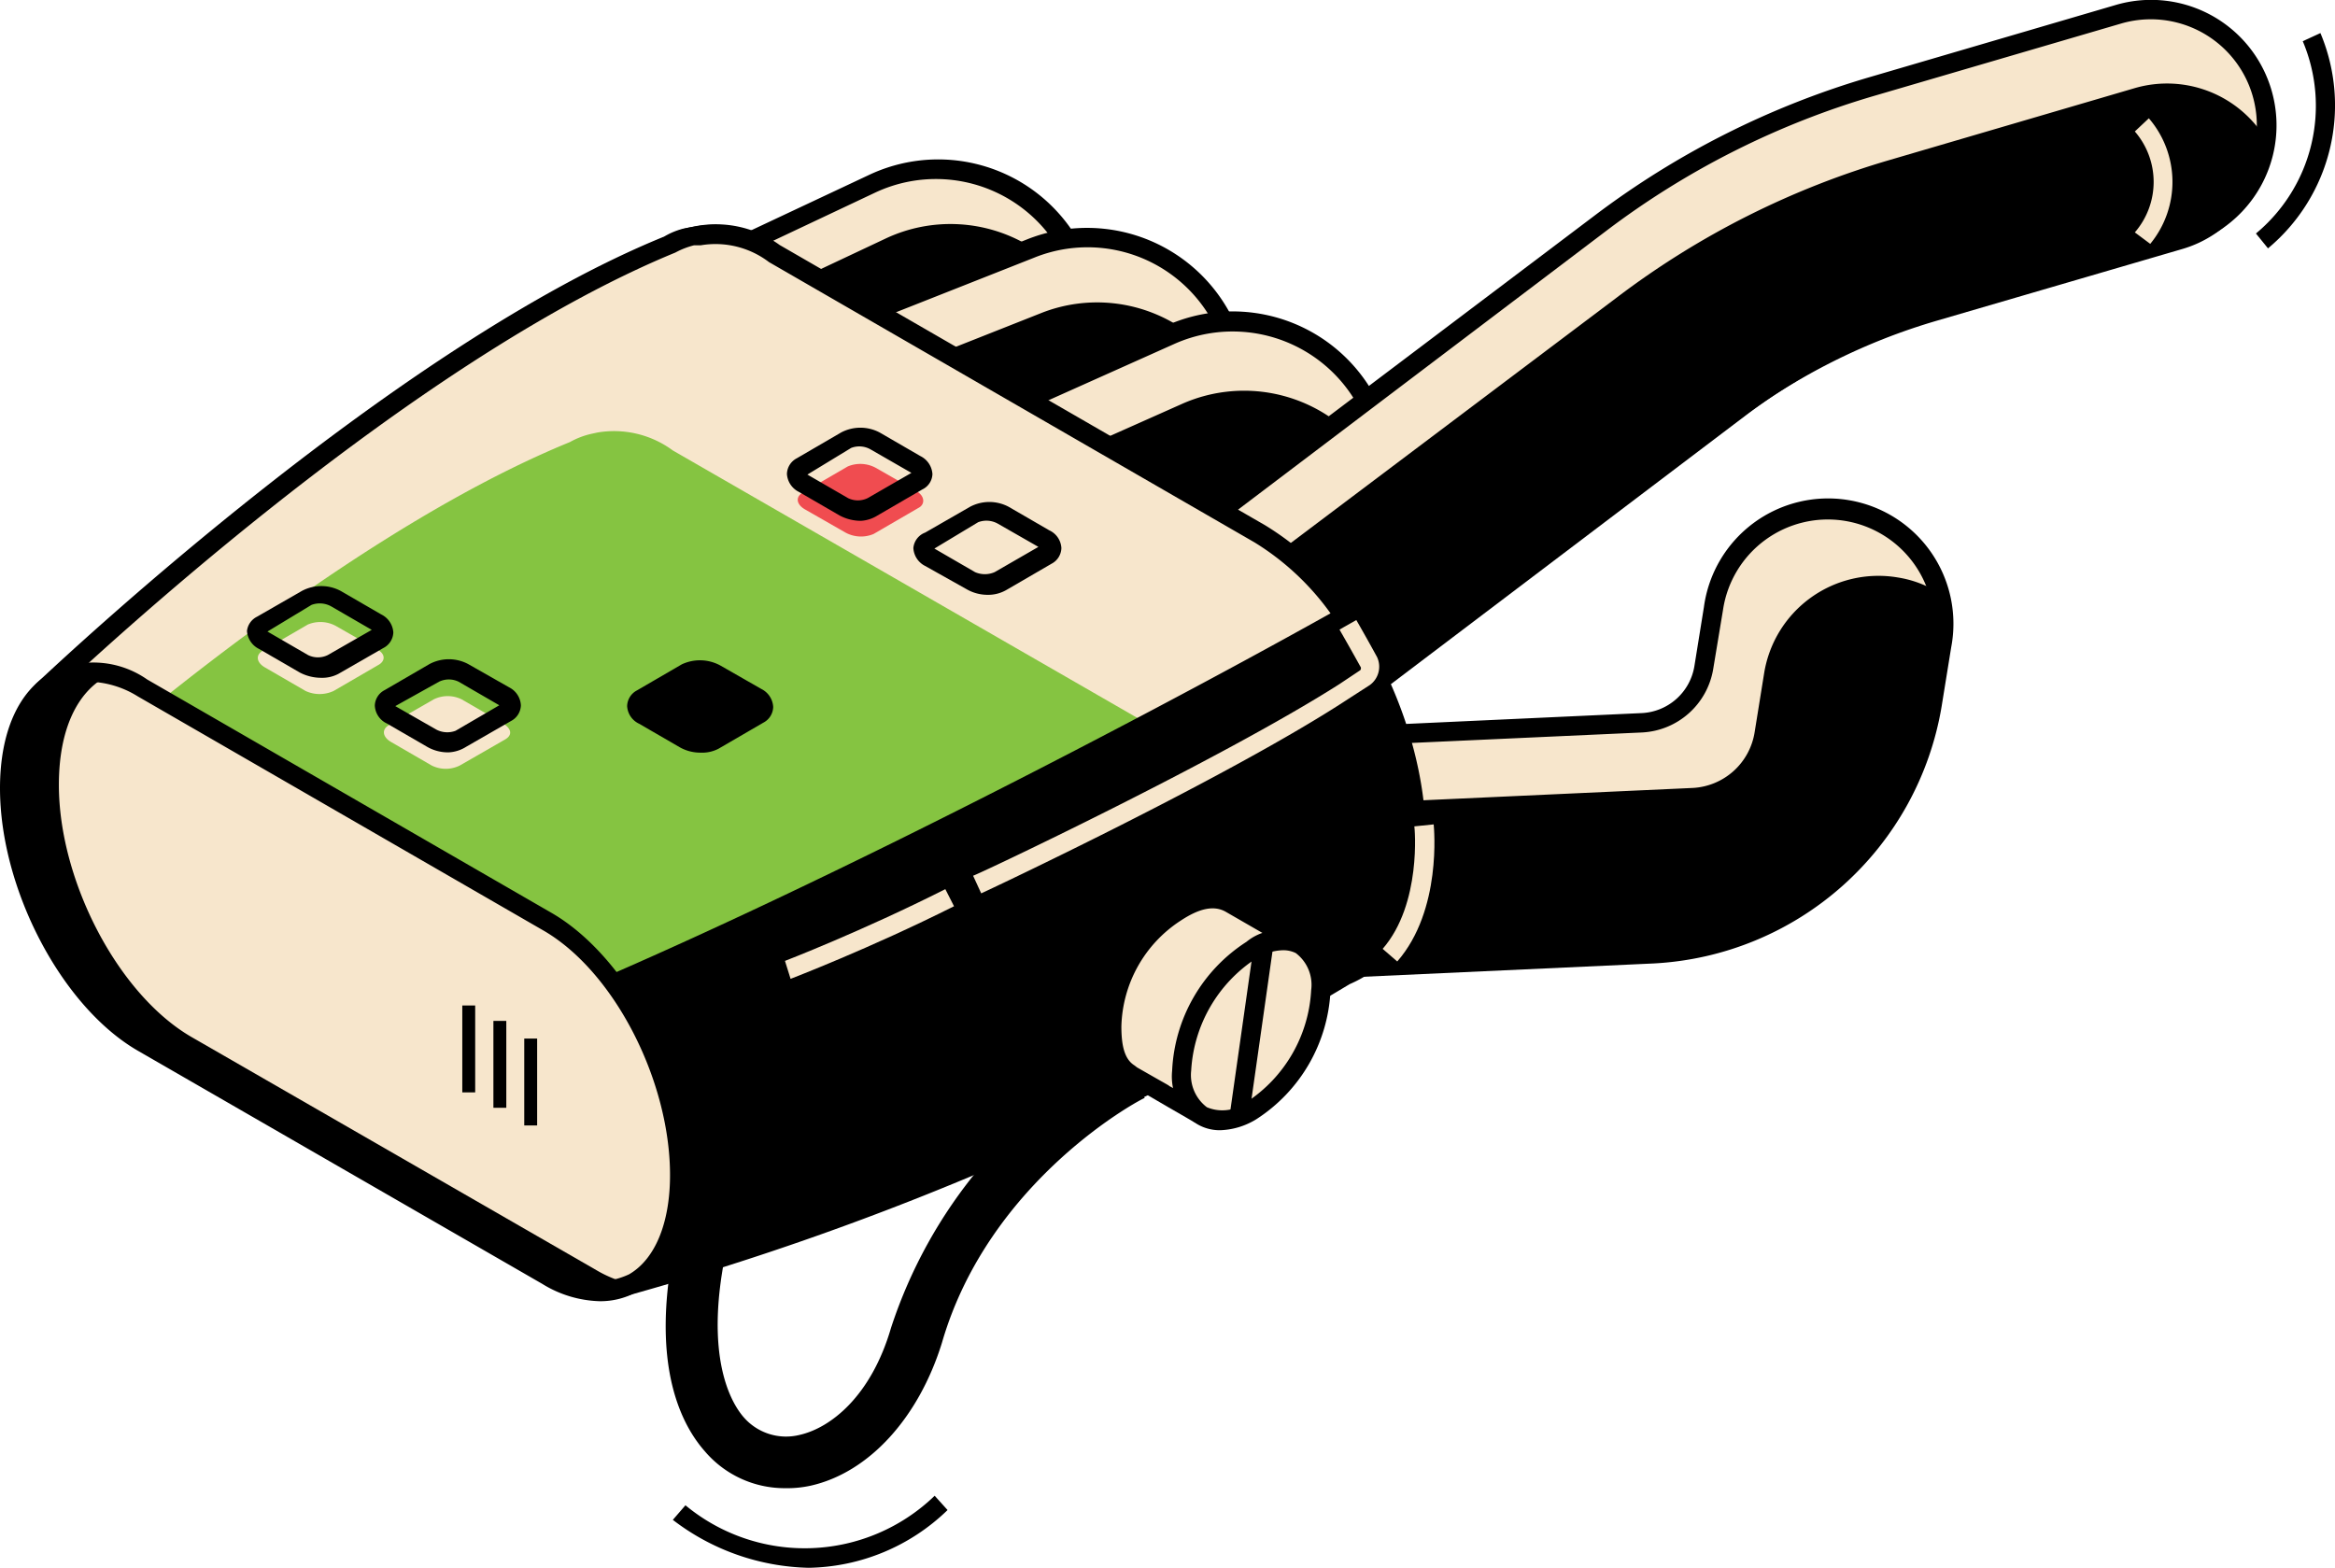 <svg xmlns="http://www.w3.org/2000/svg" viewBox="0 0 83.29 55.93"><defs><style>.cls-1{fill:#f7e6cc;}.cls-2{fill:#85c441;}.cls-3{fill:#f04c50;}</style></defs><title>Asset 3</title><g id="Layer_2" data-name="Layer 2"><g id="content"><path d="M28,53.09a3.74,3.74,0,0,1-2.87-1.33c-1.07-1.22-2.49-4.27,0-11l1.72.64c-2.29,6.21-.83,8.57-.33,9.15a2,2,0,0,0,2,.64c1.11-.25,2.55-1.38,3.26-3.81A17.29,17.29,0,0,1,40,37.53l.83,1.64c-.06,0-5.53,2.86-7.23,8.73C32.77,50.58,31,52.53,28.92,53A3.92,3.92,0,0,1,28,53.09Z"/><path class="cls-1" d="M30.92,19.94l-.17-4.11-5.81,2.74L21.42,11.1l9.65-4.55a5.44,5.44,0,0,1,7.75,4.69l.35,8.35Z"/><path class="cls-1" d="M30.07,21.26l-.17-4.11-5.82,2.74-3.52-7.46,9.66-4.56A5.43,5.43,0,0,1,38,12.56l.35,8.35Z"/><path d="M31.44,21.89l-.17-4.1-5.82,2.74-3.52-7.47,9.66-4.55a5.43,5.43,0,0,1,7.74,4.69l.35,8.35Z"/><path d="M30.59,20.29l-.16-3.93L24.77,19,21,10.94l10-4.7a5.77,5.77,0,0,1,8.23,5l.37,8.7Zm.48-5,.18,4.29,7.56-.32-.34-8a5.09,5.09,0,0,0-7.25-4.39l-9.34,4.41,3.22,6.84Z"/><path class="cls-1" d="M36.33,22.53,36.14,18,33.4,19.09l-3-7.67,6.43-2.54a5.42,5.42,0,0,1,7.42,4.82l.36,8.48Z"/><path class="cls-1" d="M35.61,23.94l-.19-4.52-2.74,1.09-3-7.68,6.42-2.54a5.44,5.44,0,0,1,7.43,4.83l.36,8.48Z"/><path d="M36.67,24.81l-.19-4.52-2.74,1.08-3-7.67,6.42-2.54A5.43,5.43,0,0,1,44.56,16l.36,8.48Z"/><path d="M36,22.89l-.19-4.38-2.61,1-3.28-8.31,6.74-2.67a5.79,5.79,0,0,1,7.9,5.13l.37,8.82Zm.46-5.38.2,4.66,7.55-.32-.34-8.13a5.08,5.08,0,0,0-7-4.52l-6.1,2.41,2.78,7Z"/><path class="cls-1" d="M37.84,22.74,34.49,15.2,41.79,12a5.43,5.43,0,0,1,7.63,4.64l.32,5.52-8.23.49-.09-1.45Z"/><path class="cls-1" d="M37.49,24.23,34.14,16.7l7.3-3.26a5.44,5.44,0,0,1,7.63,4.65l.32,5.52-8.23.48-.09-1.45Z"/><path d="M38.22,25.2l-3.36-7.54,7.3-3.25a5.45,5.45,0,0,1,6.54,1.66,5.62,5.62,0,0,1,1.11,3.11h0a5.39,5.39,0,0,1-5.08,5.7l-2.85.17L41.8,23.6Z"/><path d="M37.67,23.19,34,15l7.62-3.39a5.77,5.77,0,0,1,8.11,4.93l.35,5.87L41.18,23l-.07-1.3Zm-2.73-7.81L38,22.29l3.72-1.66.09,1.6,7.55-.44-.3-5.17a5.1,5.1,0,0,0-7.15-4.36Z"/><path class="cls-1" d="M46.26,26.48l-5-6.58L57.08,8a30.36,30.36,0,0,1,9.74-4.89L75.56.51a4.13,4.13,0,0,1,5.12,2.8h0a4.13,4.13,0,0,1-2.8,5.12L69.14,11a21.75,21.75,0,0,0-7.08,3.56Z"/><path class="cls-1" d="M80.61,3.44A4.12,4.12,0,0,0,75.49.64L66.76,3.19A30.13,30.13,0,0,0,57,8.09L41.21,20l.13.17L54.9,10a30.06,30.06,0,0,1,9.74-4.89L73.38,2.5a4.12,4.12,0,0,1,4.79,5.91A4.12,4.12,0,0,0,80.61,3.44Z"/><path d="M76.16,3.14,67.43,5.7a30,30,0,0,0-9.74,4.9L42.55,22l3.69,4.88L62,15a22,22,0,0,1,7.09-3.56l8.73-2.55a4.13,4.13,0,0,0,3-3.93A4.12,4.12,0,0,0,76.16,3.14Z"/><path d="M46.19,27,40.8,19.83,56.88,7.69a30.44,30.44,0,0,1,9.85-4.95L75.46.18A4.47,4.47,0,1,1,78,8.76l-8.73,2.56a21.42,21.42,0,0,0-7,3.5Zm-4.43-7,4.56,6L61.85,14.27A22.21,22.21,0,0,1,69,10.66L77.78,8.1A3.78,3.78,0,0,0,75.66.84L66.92,3.4a29.6,29.6,0,0,0-9.63,4.84Z"/><path class="cls-1" d="M43.2,34.75l-.38-8.24,15.74-.73a2.34,2.34,0,0,0,2.21-2l.35-2.1a4.12,4.12,0,0,1,4.73-3.41h0A4.13,4.13,0,0,1,69.26,23l-.34,2.1a10.66,10.66,0,0,1-10,8.89Z"/><path class="cls-1" d="M44.92,26.51l15.73-.73a2.35,2.35,0,0,0,2.22-2l.34-2.1a4.12,4.12,0,0,1,3-3.32,3.49,3.49,0,0,0-.38-.1,4.12,4.12,0,0,0-4.73,3.41l-.35,2.1a2.34,2.34,0,0,1-2.21,2l-15.74.72.38,8.25,2.09-.1Z"/><path d="M69,25.3l.34-2.11a4,4,0,0,0-.21-2.06,3.89,3.89,0,0,0-1.44-.53A4.13,4.13,0,0,0,62.93,24l-.34,2.11a2.36,2.36,0,0,1-2.22,2l-15.74.72.28,6L59,34.18A10.66,10.66,0,0,0,69,25.3Z"/><path d="M42.87,35.11l-.41-8.93,16.08-.74a2,2,0,0,0,1.9-1.68l.34-2.11a4.47,4.47,0,1,1,8.82,1.44l-.34,2.1A11,11,0,0,1,59,34.37Zm.31-8.28.35,7.56,15.39-.71a10.31,10.31,0,0,0,9.66-8.6l.34-2.1a3.78,3.78,0,1,0-7.46-1.22l-.35,2.11a2.71,2.71,0,0,1-2.53,2.26Z"/><path d="M50.54,29.92c0-4.19-2.54-9.06-5.68-10.87l-17.32-10a3.55,3.55,0,0,0-2.72-.64l-.24.05h0a2.68,2.68,0,0,0-.75.3C14.49,12.55,3.11,23.14,1.55,24.62a.23.23,0,0,0,0,.35l5.51,5.11L22.36,45.87A103.25,103.25,0,0,0,48,34.8a4.57,4.57,0,0,0,1-.66h0A5.55,5.55,0,0,0,50.54,29.92Z"/><path d="M22.25,46.26,6.83,30.32l-5.51-5.1a.61.61,0,0,1-.19-.42.62.62,0,0,1,.18-.43c1.3-1.22,12.94-12.09,22.38-15.93a2.57,2.57,0,0,1,.71-.29h0l.34-.06a3.87,3.87,0,0,1,3,.67L45,18.75c3.23,1.87,5.86,6.88,5.86,11.17a5.93,5.93,0,0,1-1.58,4.48,4.53,4.53,0,0,1-1.14.71,103.89,103.89,0,0,1-25.72,11.1ZM1.85,24.81l5.46,5L22.46,45.49a103.79,103.79,0,0,0,25.4-11,4.6,4.6,0,0,0,1-.61,5.3,5.3,0,0,0,1.35-4c0-4.07-2.47-8.82-5.52-10.57l-17.31-10a3.15,3.15,0,0,0-2.47-.6l-.25,0a2.93,2.93,0,0,0-.66.26C14.76,12.81,3.4,23.35,1.85,24.81Z"/><path class="cls-1" d="M44.92,19.05,27.6,9.05a3.55,3.55,0,0,0-2.72-.64l-.24.05h0a2.62,2.62,0,0,0-.76.3C15.16,12.3,4.65,21.79,2,24.22a.78.78,0,0,0,0,1.14l5.09,4.72,7.4,7.65.52.11C24.57,34.5,39.94,26.5,48,22A10.06,10.06,0,0,0,44.92,19.05Z"/><path class="cls-2" d="M21.31,15.43l-.23.05h0a2.85,2.85,0,0,0-.75.29c-5.61,2.29-12,7-16.47,10.76l3.64,3.38,7.39,7.64.52.12c7.09-2.49,17.41-7.56,25.54-11.84L24,16.07A3.53,3.53,0,0,0,21.31,15.43Z"/><path d="M15.07,38.2,14.36,38,6.89,30.32l-5.08-4.7a1.15,1.15,0,0,1-.36-.83A1.11,1.11,0,0,1,1.81,24C4.76,21.22,15.07,12,23.75,8.44a3.18,3.18,0,0,1,.81-.32h0l.25-.05a3.87,3.87,0,0,1,3,.67l17.32,10a10.36,10.36,0,0,1,3.15,3l.22.31-.33.19c-7.05,4-23,12.38-33,15.88Zm-.36-.79.32.07C24.8,34,40.29,25.89,47.46,21.88a9.36,9.36,0,0,0-2.71-2.53l-17.32-10A3.15,3.15,0,0,0,25,8.75l-.24,0a2.83,2.83,0,0,0-.67.26C15.44,12.56,5.21,21.74,2.27,24.47a.44.44,0,0,0-.13.32.43.43,0,0,0,.14.32l5.09,4.72Z"/><path class="cls-1" d="M19.51,45.51,5.08,37.18C2.47,35.67.34,31.61.34,28.12h0c0-3.48,2.13-5.09,4.74-3.58l14.43,8.33c2.61,1.51,4.74,5.57,4.74,9.05h0C24.25,45.41,22.12,47,19.51,45.51Z"/><path d="M21.27,45.31,6.84,37c-2.62-1.51-4.74-5.57-4.74-9,0-2,.67-3.33,1.72-3.88-2-.43-3.49,1.16-3.49,4.07,0,3.49,2.12,7.54,4.74,9.05L19.49,45.5a3.09,3.09,0,0,0,3,.3A4.32,4.32,0,0,1,21.27,45.31Z"/><path d="M21.39,46.42a4.1,4.1,0,0,1-2.05-.62L4.91,37.48C2.2,35.91,0,31.72,0,28.12c0-2,.66-3.46,1.81-4.12a3.35,3.35,0,0,1,3.44.24l14.43,8.33c2.71,1.57,4.91,5.76,4.91,9.35,0,2-.66,3.47-1.81,4.13A2.68,2.68,0,0,1,21.39,46.42ZM3.2,24.32a2.11,2.11,0,0,0-1.05.27c-.93.54-1.46,1.83-1.46,3.53,0,3.38,2.05,7.31,4.56,8.76l14.43,8.33a2.75,2.75,0,0,0,2.76.25c.93-.54,1.46-1.83,1.46-3.54,0-3.37-2-7.3-4.56-8.75L4.91,24.84A3.43,3.43,0,0,0,3.2,24.32Z"/><path class="cls-1" d="M44,32.35l.15.08-.26-.14,0,0c-.5-.29-1.14-.18-1.92.34a5,5,0,0,0-2.26,4,1.76,1.76,0,0,0,.63,1.7l.06,0,1.17.68,1.23.71a.11.11,0,0,0,.15,0L45.7,35l.64-1.18a.1.1,0,0,0,0-.14Z"/><path d="M42.81,40.09a.46.46,0,0,1-.22-.06l-.29-.17-.66-.38h0l-1.54-.9a2,2,0,0,1-.78-2,5.35,5.35,0,0,1,2.42-4.29A2.13,2.13,0,0,1,44,32l.13.08a.75.75,0,0,1,.2.11l2.12,1.22a.46.46,0,0,1,.17.61L46,35.15l-2.8,4.72A.44.44,0,0,1,42.81,40.09ZM41.7,38.74c.18.09.47.26.94.53l.09,0,3.2-5.47-2.22-1.28c-.42-.23-.94-.11-1.59.32A4.64,4.64,0,0,0,40,36.62c0,.73.13,1.18.47,1.39l.09.07,1.14.65Z"/><path class="cls-1" d="M47.12,35.33a5.47,5.47,0,0,1-2.49,4.3c-1.37.79-2.48.15-2.48-1.43a5.51,5.51,0,0,1,2.48-4.31C46,33.1,47.12,33.74,47.12,35.33Z"/><path d="M43.52,40.32a1.58,1.58,0,0,1-.82-.22,2.05,2.05,0,0,1-.89-1.9,5.78,5.78,0,0,1,2.65-4.6,1.85,1.85,0,0,1,3,1.73,5.78,5.78,0,0,1-2.65,4.6A2.61,2.61,0,0,1,43.52,40.32Zm2.22-6.42a1.92,1.92,0,0,0-.93.29,5.12,5.12,0,0,0-2.32,4,1.44,1.44,0,0,0,.56,1.31,1.42,1.42,0,0,0,1.41-.18,5.09,5.09,0,0,0,2.31-4A1.42,1.42,0,0,0,46.22,34,1,1,0,0,0,45.74,33.9Z"/><rect x="41.53" y="36.42" width="6.21" height="0.69" transform="translate(1.96 75.78) rotate(-81.91)"/><path class="cls-1" d="M13.5,23.72l-1.6.93a1.19,1.19,0,0,1-1,0l-1.45-.84c-.31-.18-.34-.45-.07-.6l1.6-.93a1.16,1.16,0,0,1,1,.05l1.45.83C13.74,23.3,13.77,23.57,13.5,23.72Z"/><path d="M11.45,24.18a1.65,1.65,0,0,1-.76-.19l-1.45-.84a.77.77,0,0,1-.43-.64A.65.65,0,0,1,9.17,22l1.6-.92a1.47,1.47,0,0,1,1.38,0l1.45.84a.77.77,0,0,1,.43.64.65.65,0,0,1-.36.56l-1.6.92A1.24,1.24,0,0,1,11.45,24.18ZM9.54,22.53l0,0,1.45.84a.8.8,0,0,0,.7,0l1.57-.9,0,0-1.45-.84a.84.84,0,0,0-.7-.05Z"/><path class="cls-1" d="M18,26.39l-1.6.92a1.13,1.13,0,0,1-1,0l-1.45-.84c-.31-.18-.34-.45-.08-.6l1.6-.92a1.13,1.13,0,0,1,1,0l1.45.84C18.26,26,18.29,26.23,18,26.39Z"/><path d="M16,26.84a1.49,1.49,0,0,1-.75-.19l-1.45-.84a.74.74,0,0,1-.43-.64.64.64,0,0,1,.35-.55l1.6-.93a1.47,1.47,0,0,1,1.38,0l1.46.83a.76.76,0,0,1,.42.64.65.65,0,0,1-.35.56l-1.6.92A1.28,1.28,0,0,1,16,26.84Zm-1.9-1.65,0,0,1.45.83a.84.84,0,0,0,.7.05l1.56-.91,0,0-1.45-.84a.8.8,0,0,0-.7,0Z"/><path class="cls-3" d="M32.76,18.12l-1.6.93a1.16,1.16,0,0,1-1-.05l-1.45-.83c-.31-.18-.34-.45-.07-.6l1.6-.93a1.16,1.16,0,0,1,1,.05l1.45.83C33,17.7,33,18,32.76,18.12Z"/><path d="M30.71,18.58a1.61,1.61,0,0,1-.76-.19l-1.45-.84a.77.77,0,0,1-.43-.64.65.65,0,0,1,.35-.56L30,15.43a1.47,1.47,0,0,1,1.38,0l1.45.84a.77.77,0,0,1,.43.64.63.63,0,0,1-.36.55l-1.6.93A1.24,1.24,0,0,1,30.71,18.58ZM28.8,16.93l0,0,1.45.84a.8.8,0,0,0,.7,0l1.56-.9,0,0-1.46-.84a.81.81,0,0,0-.69-.05Z"/><path class="cls-1" d="M37.29,20.76l-1.6.93a1.16,1.16,0,0,1-1-.05l-1.45-.83c-.31-.18-.34-.45-.08-.61l1.6-.92a1.19,1.19,0,0,1,1,0l1.45.84C37.52,20.34,37.55,20.61,37.29,20.76Z"/><path d="M35.23,21.22a1.5,1.5,0,0,1-.75-.2L33,20.19a.76.76,0,0,1-.42-.64A.65.65,0,0,1,33,19l1.6-.92a1.47,1.47,0,0,1,1.38,0l1.45.84a.74.74,0,0,1,.43.63.65.65,0,0,1-.35.56l-1.6.93A1.3,1.3,0,0,1,35.23,21.22Zm-1.9-1.65,0,0,1.45.84a.87.87,0,0,0,.7,0l1.56-.9,0,0-1.45-.83a.83.83,0,0,0-.7-.05Z"/><path d="M27.08,25.48l-1.6.93a1.16,1.16,0,0,1-1-.05L23,25.53c-.31-.18-.34-.45-.08-.6l1.6-.93a1.16,1.16,0,0,1,1,.05l1.45.83C27.31,25.06,27.35,25.33,27.08,25.48Z"/><path d="M25,26.85a1.49,1.49,0,0,1-.75-.19l-1.45-.84a.74.74,0,0,1-.43-.63.65.65,0,0,1,.35-.56l1.6-.93a1.52,1.52,0,0,1,1.39.05l1.45.83a.76.76,0,0,1,.42.64.65.65,0,0,1-.35.56l-1.6.93A1.25,1.25,0,0,1,25,26.85Zm-1.9-1.65,0,0,1.45.84a.87.87,0,0,0,.7,0l1.56-.91,0,0-1.45-.84a.84.84,0,0,0-.69,0Z"/><path d="M28.85,55.93A8.24,8.24,0,0,1,24,54.22l.45-.52a6.67,6.67,0,0,0,8.89-.34l.46.51A7.28,7.28,0,0,1,28.85,55.93Z"/><path class="cls-1" d="M35,31.87l-.29-.63c.09,0,8.82-4.13,13.06-6.83l.75-.5a.11.11,0,0,0,0-.14c-.37-.67-.74-1.31-.74-1.31l.6-.34s.37.64.74,1.32a.81.81,0,0,1-.26,1l-.76.49C43.87,27.71,35.1,31.83,35,31.87Z"/><path class="cls-1" d="M28.2,34.92,28,34.28s2.75-1.06,5.72-2.56l.31.61C31,33.85,28.22,34.91,28.2,34.92Z"/><path class="cls-1" d="M49.84,34.3l-.52-.45c1.4-1.61,1.14-4.34,1.13-4.37l.69-.07C51.15,29.53,51.44,32.47,49.84,34.3Z"/><path class="cls-1" d="M76.7,8.7l-.55-.41a2.75,2.75,0,0,0,0-3.6l.5-.47A3.48,3.48,0,0,1,76.7,8.7Z"/><rect x="16.49" y="35.87" width="0.46" height="3.1"/><rect x="17.6" y="36.42" width="0.46" height="3.1"/><rect x="18.7" y="37.05" width="0.46" height="3.1"/><path d="M80.9,8.86l-.43-.53a5.92,5.92,0,0,0,1.67-6.86l.63-.29A6.64,6.64,0,0,1,80.9,8.86Z"/></g></g></svg>